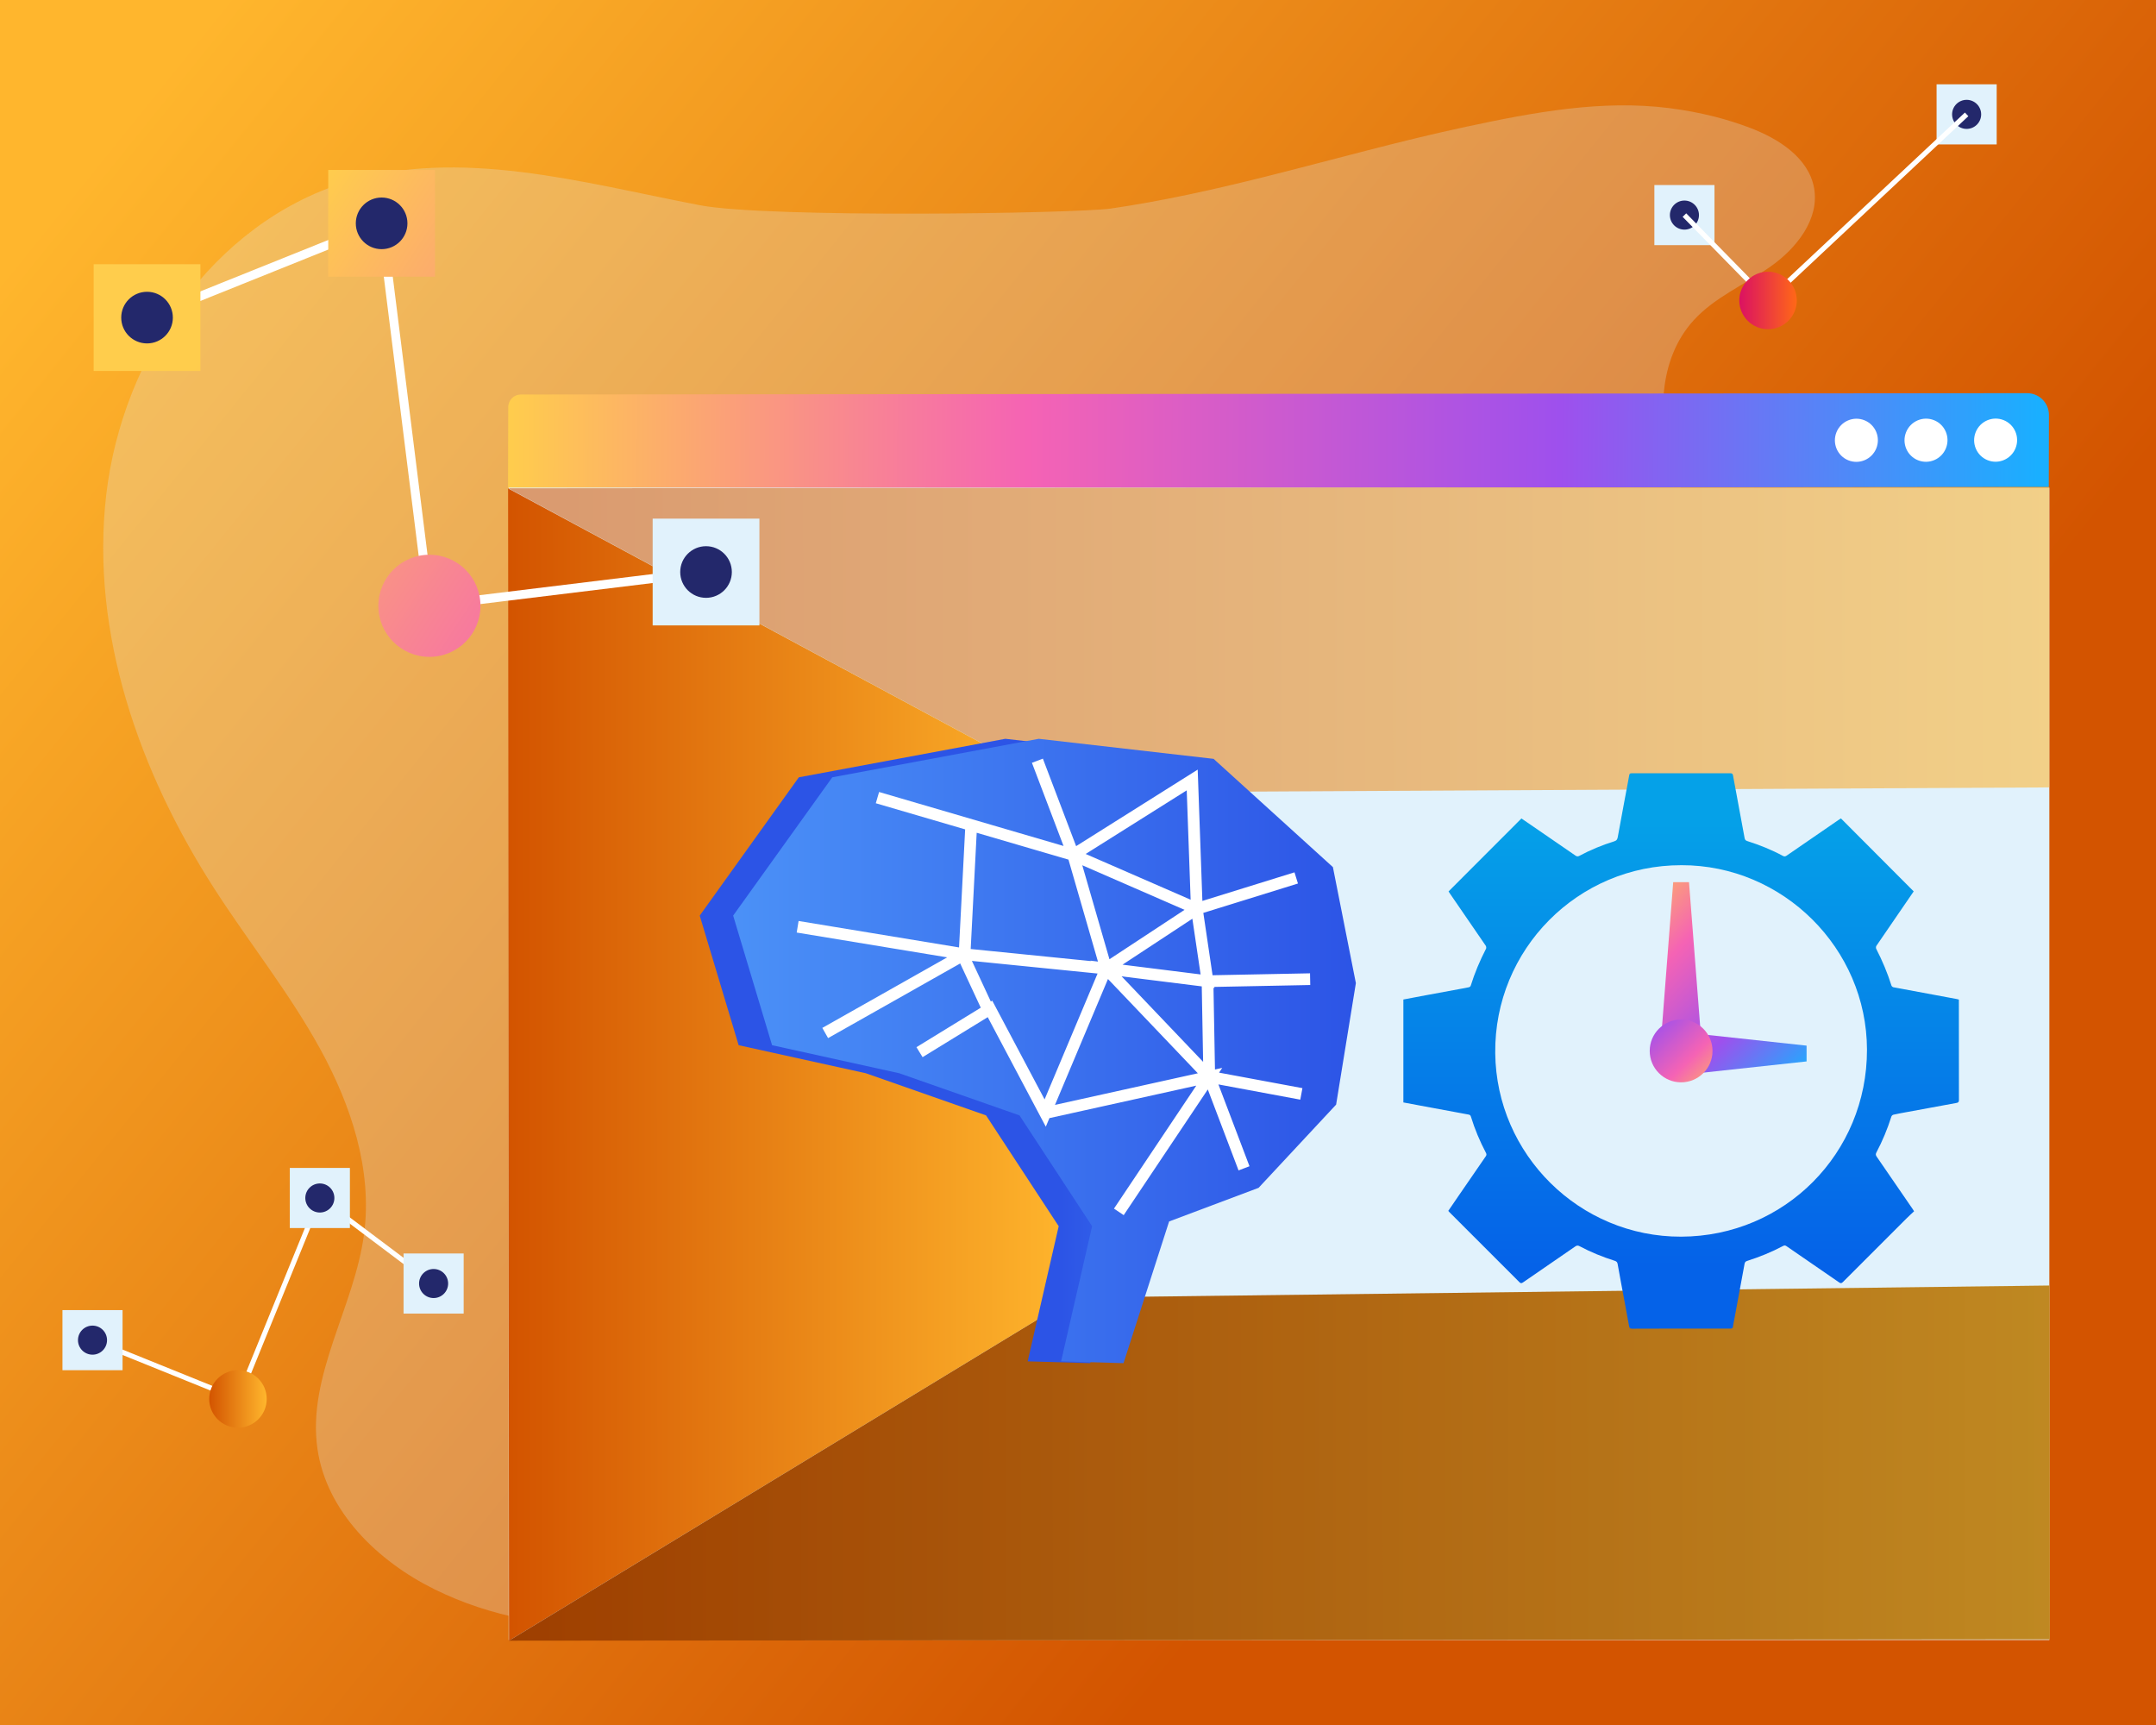 <?xml version="1.0" encoding="UTF-8"?><svg id="Layer_1" xmlns="http://www.w3.org/2000/svg" xmlns:xlink="http://www.w3.org/1999/xlink" viewBox="0 0 300 240"><rect x="0" y="0" width="300" height="240" fill="#808080" stroke="none"/><defs><style>.cls-1{fill:url(#linear-gradient-2);}.cls-2{fill:#fff;}.cls-3{fill:url(#linear-gradient-4);opacity:.56;}.cls-4{fill:url(#linear-gradient-15);}.cls-5{fill:url(#linear-gradient-14);}.cls-6{fill:url(#linear-gradient-6);}.cls-7{fill:url(#linear-gradient-11);}.cls-8{stroke-width:.697px;}.cls-8,.cls-9,.cls-10{fill:none;stroke:#fff;stroke-miterlimit:10;}.cls-11{fill:#23286b;}.cls-12{fill:url(#linear-gradient-10);}.cls-13,.cls-14{fill:#e1f2fc;}.cls-13,.cls-15{opacity:.25;}.cls-16{fill:url(#linear-gradient-16);}.cls-17{fill:url(#linear-gradient-5);}.cls-18{fill:url(#linear-gradient-7);}.cls-19{fill:url(#linear-gradient-9);}.cls-20{fill:url(#linear-gradient-3);}.cls-9{stroke-width:1.238px;}.cls-21{fill:url(#linear-gradient);}.cls-22{fill:url(#linear-gradient-8);}.cls-10{stroke-width:1.629px;}.cls-23{fill:url(#linear-gradient-12);}.cls-24{fill:url(#linear-gradient-13);}</style><linearGradient id="linear-gradient" x1="212.962" y1="170.751" x2="19.055" y2="14.45" gradientUnits="userSpaceOnUse"><stop offset="0" stop-color="#d35400"/><stop offset="1" stop-color="#ffb62d"/></linearGradient><linearGradient id="linear-gradient-2" x1="-44.951" y1="893.283" x2="180.37" y2="893.283" gradientTransform="translate(118.165 -903.404) rotate(22.396) scale(1.027 .974) skewX(21.067)" gradientUnits="userSpaceOnUse"><stop offset="0" stop-color="#ffcd4c"/><stop offset=".338" stop-color="#f563b4"/><stop offset=".684" stop-color="#9e50ed"/><stop offset=".994" stop-color="#1aafff"/></linearGradient><linearGradient id="linear-gradient-3" x1="111.269" y1="-661.488" x2="321.969" y2="-661.488" gradientTransform="translate(-41.837 954.744) rotate(-21.13) scale(1.091 .917) skewX(-17.964)" xlink:href="#linear-gradient"/><linearGradient id="linear-gradient-4" x1="111.303" y1="-794.514" x2="321.993" y2="-794.514" gradientTransform="translate(-41.837 954.744) rotate(-21.13) scale(1.091 .917) skewX(-17.964)" xlink:href="#linear-gradient"/><linearGradient id="linear-gradient-5" x1="111.265" y1="-776.263" x2="188.536" y2="-776.263" gradientTransform="translate(-41.837 954.744) rotate(-21.13) scale(1.091 .917) skewX(-17.964)" xlink:href="#linear-gradient"/><linearGradient id="linear-gradient-6" x1="2640.068" y1="2624.726" x2="2702.673" y2="2624.726" gradientTransform="translate(2858.654 -2526.478) rotate(90)" gradientUnits="userSpaceOnUse"><stop offset="0" stop-color="#05a1e8"/><stop offset="1" stop-color="#0562e8"/></linearGradient><linearGradient id="linear-gradient-7" x1="221.005" y1="126.235" x2="248.456" y2="152.959" gradientTransform="matrix(1, 0, 0, 1, 0, 0)" xlink:href="#linear-gradient-2"/><linearGradient id="linear-gradient-8" x1="222.63" y1="124.565" x2="250.081" y2="151.289" gradientTransform="matrix(1, 0, 0, 1, 0, 0)" xlink:href="#linear-gradient-2"/><linearGradient id="linear-gradient-9" x1="240.052" y1="152.348" x2="225.485" y2="137.782" gradientTransform="matrix(1, 0, 0, 1, 0, 0)" xlink:href="#linear-gradient-2"/><linearGradient id="linear-gradient-10" x1="181.578" y1="146.223" x2="147.712" y2="146.223" gradientUnits="userSpaceOnUse"><stop offset="0" stop-color="#4b91f7"/><stop offset="1" stop-color="#2c54e6"/></linearGradient><linearGradient id="linear-gradient-11" x1="102.016" y1="146.223" x2="188.665" y2="146.223" xlink:href="#linear-gradient-10"/><linearGradient id="linear-gradient-12" x1="242.017" y1="41.803" x2="250.016" y2="41.803" gradientUnits="userSpaceOnUse"><stop offset="0" stop-color="#db1162"/><stop offset="1" stop-color="#ff6817"/></linearGradient><linearGradient id="linear-gradient-13" x1="29.113" y1="194.636" x2="37.112" y2="194.636" xlink:href="#linear-gradient"/><linearGradient id="linear-gradient-14" x1="44.094" y1="25.15" x2="209.486" y2="133.932" gradientTransform="translate(106.203 62.148) rotate(-180)" xlink:href="#linear-gradient-2"/><linearGradient id="linear-gradient-15" x1="28.217" y1="49.289" x2="193.608" y2="158.072" gradientTransform="translate(40.92 88.375) rotate(-180)" xlink:href="#linear-gradient-2"/><linearGradient id="linear-gradient-16" x1="21.672" y1="59.24" x2="187.063" y2="168.022" gradientTransform="matrix(1, 0, 0, 1, 0, 0)" xlink:href="#linear-gradient-2"/></defs><rect class="cls-21" width="300" height="240"/><path class="cls-13" d="M243.469,17.77c4.015,1.518,8.213,4.189,8.958,8.416,.761,4.316-2.453,8.357-6.036,10.88-3.584,2.523-7.79,4.27-10.739,7.512-4.88,5.364-5.123,13.669-2.821,20.546s6.724,12.798,10.495,18.992c14.49,23.795,19.612,53.129,14.042,80.426-1.946,9.536-5.896,19.727-14.575,24.132-10.105,5.128-22.107,.467-33.344-.996-17.349-2.259-34.768,3.505-50.565,11.024-15.797,7.519-30.778,16.895-47.303,22.642-16.525,5.746-35.415,7.523-51.105-.217-7.923-3.908-15.048-10.817-16.305-19.561-1.466-10.197,5.179-19.747,6.5-29.963,1.144-8.847-1.797-17.781-6.086-25.603-4.289-7.822-9.909-14.825-14.741-22.324-10.469-16.246-17.28-35.606-15.065-54.806,2.215-19.2,14.838-37.818,33.309-43.505,15.909-4.898,32.924,.042,49.271,3.184,9.474,1.821,52.455,1.161,57.276,.458,7.275-1.062,14.457-2.676,21.585-4.462,9.306-2.331,18.548-4.936,27.933-6.941,9.221-1.97,18.724-3.76,28.158-2.556,2.118,.27,4.221,.661,6.29,1.189,1.649,.421,3.275,.93,4.867,1.533Z"/><g><g><path class="cls-1" d="M285.079,67.764l-214.382,.189,.025-11.317c.002-.966,.785-1.748,1.751-1.748l209.594-.185c1.678-.001,3.038,1.36,3.035,3.039l-.022,10.023Z"/><rect class="cls-14" x="70.78" y="67.844" width="214.382" height="160.331"/><ellipse class="cls-2" cx="277.683" cy="61.239" rx="3.002" ry="2.989" transform="translate(117.427 296.135) rotate(-68.133)"/><ellipse class="cls-2" cx="267.996" cy="61.248" rx="3.002" ry="2.989" transform="translate(111.34 287.15) rotate(-68.133)"/><ellipse class="cls-2" cx="258.309" cy="61.256" rx="3.002" ry="2.989" transform="translate(105.253 278.166) rotate(-68.133)"/></g><polygon class="cls-20" points="149.409 180.53 285.179 178.857 285.218 228.076 70.824 228.269 149.409 180.53"/><g><polygon class="cls-3" points="70.736 67.939 149.354 110.261 285.151 109.552 285.118 67.75 70.736 67.939"/><polygon class="cls-17" points="149.354 110.261 149.409 180.53 70.824 228.269 70.697 67.953 149.354 110.261"/><polygon class="cls-15" points="149.409 180.53 285.179 178.857 285.218 228.076 70.824 228.269 149.409 180.53"/></g></g><g><path class="cls-6" d="M195.275,139.062c.815-.155,1.628-.314,2.442-.465,1.786-.332,3.573-.66,5.359-.99,.441-.081,.884-.154,1.321-.251,.095-.021,.22-.119,.247-.208,.552-1.784,1.278-3.494,2.132-5.154,.055-.106,.03-.311-.04-.414-1.67-2.448-3.351-4.888-5.03-7.329-.057-.083-.109-.17-.145-.227,3.377-3.381,6.745-6.752,10.14-10.151,.534,.365,1.106,.755,1.678,1.147,1.943,1.334,3.887,2.666,5.826,4.006,.184,.127,.331,.168,.545,.053,1.556-.835,3.183-1.506,4.868-2.027,.347-.107,.436-.297,.49-.603,.302-1.678,.615-3.353,.927-5.029,.222-1.19,.456-2.379,.665-3.571,.04-.227,.139-.263,.334-.263,4.584,.004,9.167,.005,13.751-.002,.248-0,.318,.088,.36,.317,.53,2.89,1.073,5.778,1.604,8.668,.042,.231,.119,.364,.364,.442,1.723,.549,3.397,1.218,4.99,2.078,.228,.123,.372,.043,.545-.076,2.431-1.674,4.863-3.345,7.295-5.017,.073-.05,.151-.094,.212-.132,3.376,3.385,6.741,6.758,10.128,10.154-.574,.836-1.169,1.705-1.765,2.573-1.144,1.665-2.291,3.327-3.425,4.998-.068,.101-.084,.304-.029,.411,.848,1.65,1.567,3.351,2.125,5.121,.031,.098,.163,.213,.264,.233,2.942,.554,5.887,1.097,8.831,1.642,.087,.016,.171,.044,.286,.074,0,.116,0,.226,0,.336,0,4.55-.003,9.1,.008,13.651,.001,.285-.113,.354-.352,.397-2.35,.427-4.699,.862-7.048,1.296-.573,.106-1.147,.209-1.716,.338-.11,.025-.248,.147-.281,.253-.551,1.737-1.246,3.413-2.098,5.022-.12,.227-.078,.376,.055,.569,1.675,2.428,3.344,4.862,5.013,7.295,.05,.073,.095,.151,.187,.297-.343,.323-.701,.643-1.04,.982-2.957,2.95-5.913,5.901-8.861,8.858-.186,.186-.303,.212-.529,.055-2.435-1.686-4.881-3.357-7.319-5.039-.168-.116-.291-.129-.478-.03-1.599,.85-3.272,1.526-4.995,2.078-.22,.07-.324,.173-.366,.405-.474,2.602-.96,5.203-1.442,7.804-.055,.297-.134,.593-.161,.893-.024,.27-.152,.317-.394,.317-2.292-.008-4.584-.006-6.875-.004-2.258,.002-4.516,.005-6.774,.017-.253,.001-.367-.048-.418-.329-.38-2.119-.782-4.234-1.176-6.351-.144-.772-.292-1.543-.421-2.317-.042-.252-.156-.371-.402-.449-1.692-.536-3.335-1.198-4.901-2.036-.235-.126-.39-.101-.598,.043-2.419,1.67-4.847,3.328-7.265,4.999-.208,.144-.324,.146-.505-.036-3.234-3.242-6.475-6.477-9.714-9.714-.055-.055-.104-.117-.179-.202,.465-.68,.929-1.363,1.397-2.044,1.271-1.85,2.54-3.701,3.817-5.546,.117-.17,.125-.297,.027-.482-.849-1.611-1.555-3.283-2.088-5.026-.056-.182-.131-.266-.332-.303-2.251-.409-4.499-.831-6.748-1.251-.77-.143-1.539-.288-2.324-.435v-14.32Zm38.686-18.687c-14.407-.022-26.061,11.724-25.904,26.151,.153,14.109,11.733,25.577,25.877,25.532,14.387-.046,25.876-11.588,25.85-26.023-.025-14.093-11.692-25.687-25.824-25.661Z"/><polygon class="cls-18" points="251.38 145.48 251.38 147.677 234.323 149.525 234.323 143.634 251.38 145.48"/><polygon class="cls-22" points="232.821 122.735 235.018 122.735 236.867 146.58 230.976 146.58 232.821 122.735"/><circle class="cls-19" cx="233.921" cy="146.217" r="4.369"/></g><g><polygon class="cls-12" points="142.997 189.403 147.313 170.603 137.205 155.183 120.48 149.322 102.779 145.419 97.364 127.388 111.155 108.148 139.891 102.789 164.216 105.579 180.818 120.641 184.013 136.782 181.264 153.685 170.476 165.264 158.025 169.943 151.683 189.657 142.997 189.403"/><polygon class="cls-7" points="147.649 189.403 151.964 170.603 141.856 155.183 125.131 149.322 107.43 145.419 102.016 127.388 115.807 108.148 144.543 102.789 168.868 105.579 185.469 120.641 188.665 136.782 185.916 153.685 175.128 165.264 162.677 169.943 156.334 189.657 147.649 189.403"/><polyline class="cls-10" points="122.094 110.973 149.332 118.943 144.351 105.84 149.332 118.943 165.893 108.52 166.532 126.44 180.364 122.146 166.532 126.44 168.023 136.514 182.302 136.232 168.023 136.514 168.263 149.81 181.078 152.194 168.263 149.81 173.101 162.55 168.263 149.81 153.902 134.748 168.023 136.514 166.532 126.44 153.902 134.748 166.532 126.44 149.332 118.943 153.902 134.748 134.215 132.769 135.143 114.786 134.215 132.769 110.99 128.941 134.215 132.769 114.824 143.722 134.215 132.769 153.902 134.748 145.436 154.86 137.754 140.369 127.948 146.388 137.754 140.369 145.436 154.86 168.263 149.81 155.682 168.61"/><line class="cls-10" x1="137.754" y1="141.025" x2="134.215" y2="133.425"/></g><g><rect class="cls-14" x="230.201" y="25.744" width="8.363" height="8.363"/><rect class="cls-14" x="269.469" y="11.73" width="8.363" height="8.363"/><circle class="cls-11" cx="273.65" cy="15.912" r="2.022"/><circle class="cls-11" cx="234.382" cy="29.925" r="2.022"/><polyline class="cls-8" points="234.382 29.925 246.017 41.803 273.65 15.912"/><circle class="cls-23" cx="246.017" cy="41.803" r="4"/></g><g><polyline class="cls-8" points="12.872 186.455 33.112 194.636 44.505 166.677 60.335 178.577"/><rect class="cls-14" x="8.691" y="182.274" width="8.363" height="8.363"/><circle class="cls-11" cx="12.872" cy="186.455" r="2.022"/><rect class="cls-14" x="40.324" y="162.495" width="8.363" height="8.363"/><circle class="cls-11" cx="44.505" cy="166.677" r="2.022"/><rect class="cls-14" x="56.154" y="174.396" width="8.363" height="8.363"/><circle class="cls-11" cx="60.335" cy="178.577" r="2.022"/><circle class="cls-24" cx="33.112" cy="194.636" r="4"/></g><g><polyline class="cls-9" points="98.242 79.585 59.752 84.286 53.101 31.074 20.46 44.188"/><rect class="cls-14" x="90.815" y="72.158" width="14.854" height="14.854" transform="translate(196.485 159.171) rotate(180)"/><circle class="cls-11" cx="98.242" cy="79.585" r="3.592"/><rect class="cls-5" x="45.674" y="23.647" width="14.854" height="14.854" transform="translate(106.203 62.148) rotate(180)"/><circle class="cls-11" cx="53.101" cy="31.074" r="3.592"/><rect class="cls-4" x="13.033" y="36.761" width="14.854" height="14.854" transform="translate(40.92 88.375) rotate(180)"/><circle class="cls-11" cx="20.46" cy="44.188" r="3.592"/><circle class="cls-16" cx="59.752" cy="84.286" r="7.104"/></g></svg>